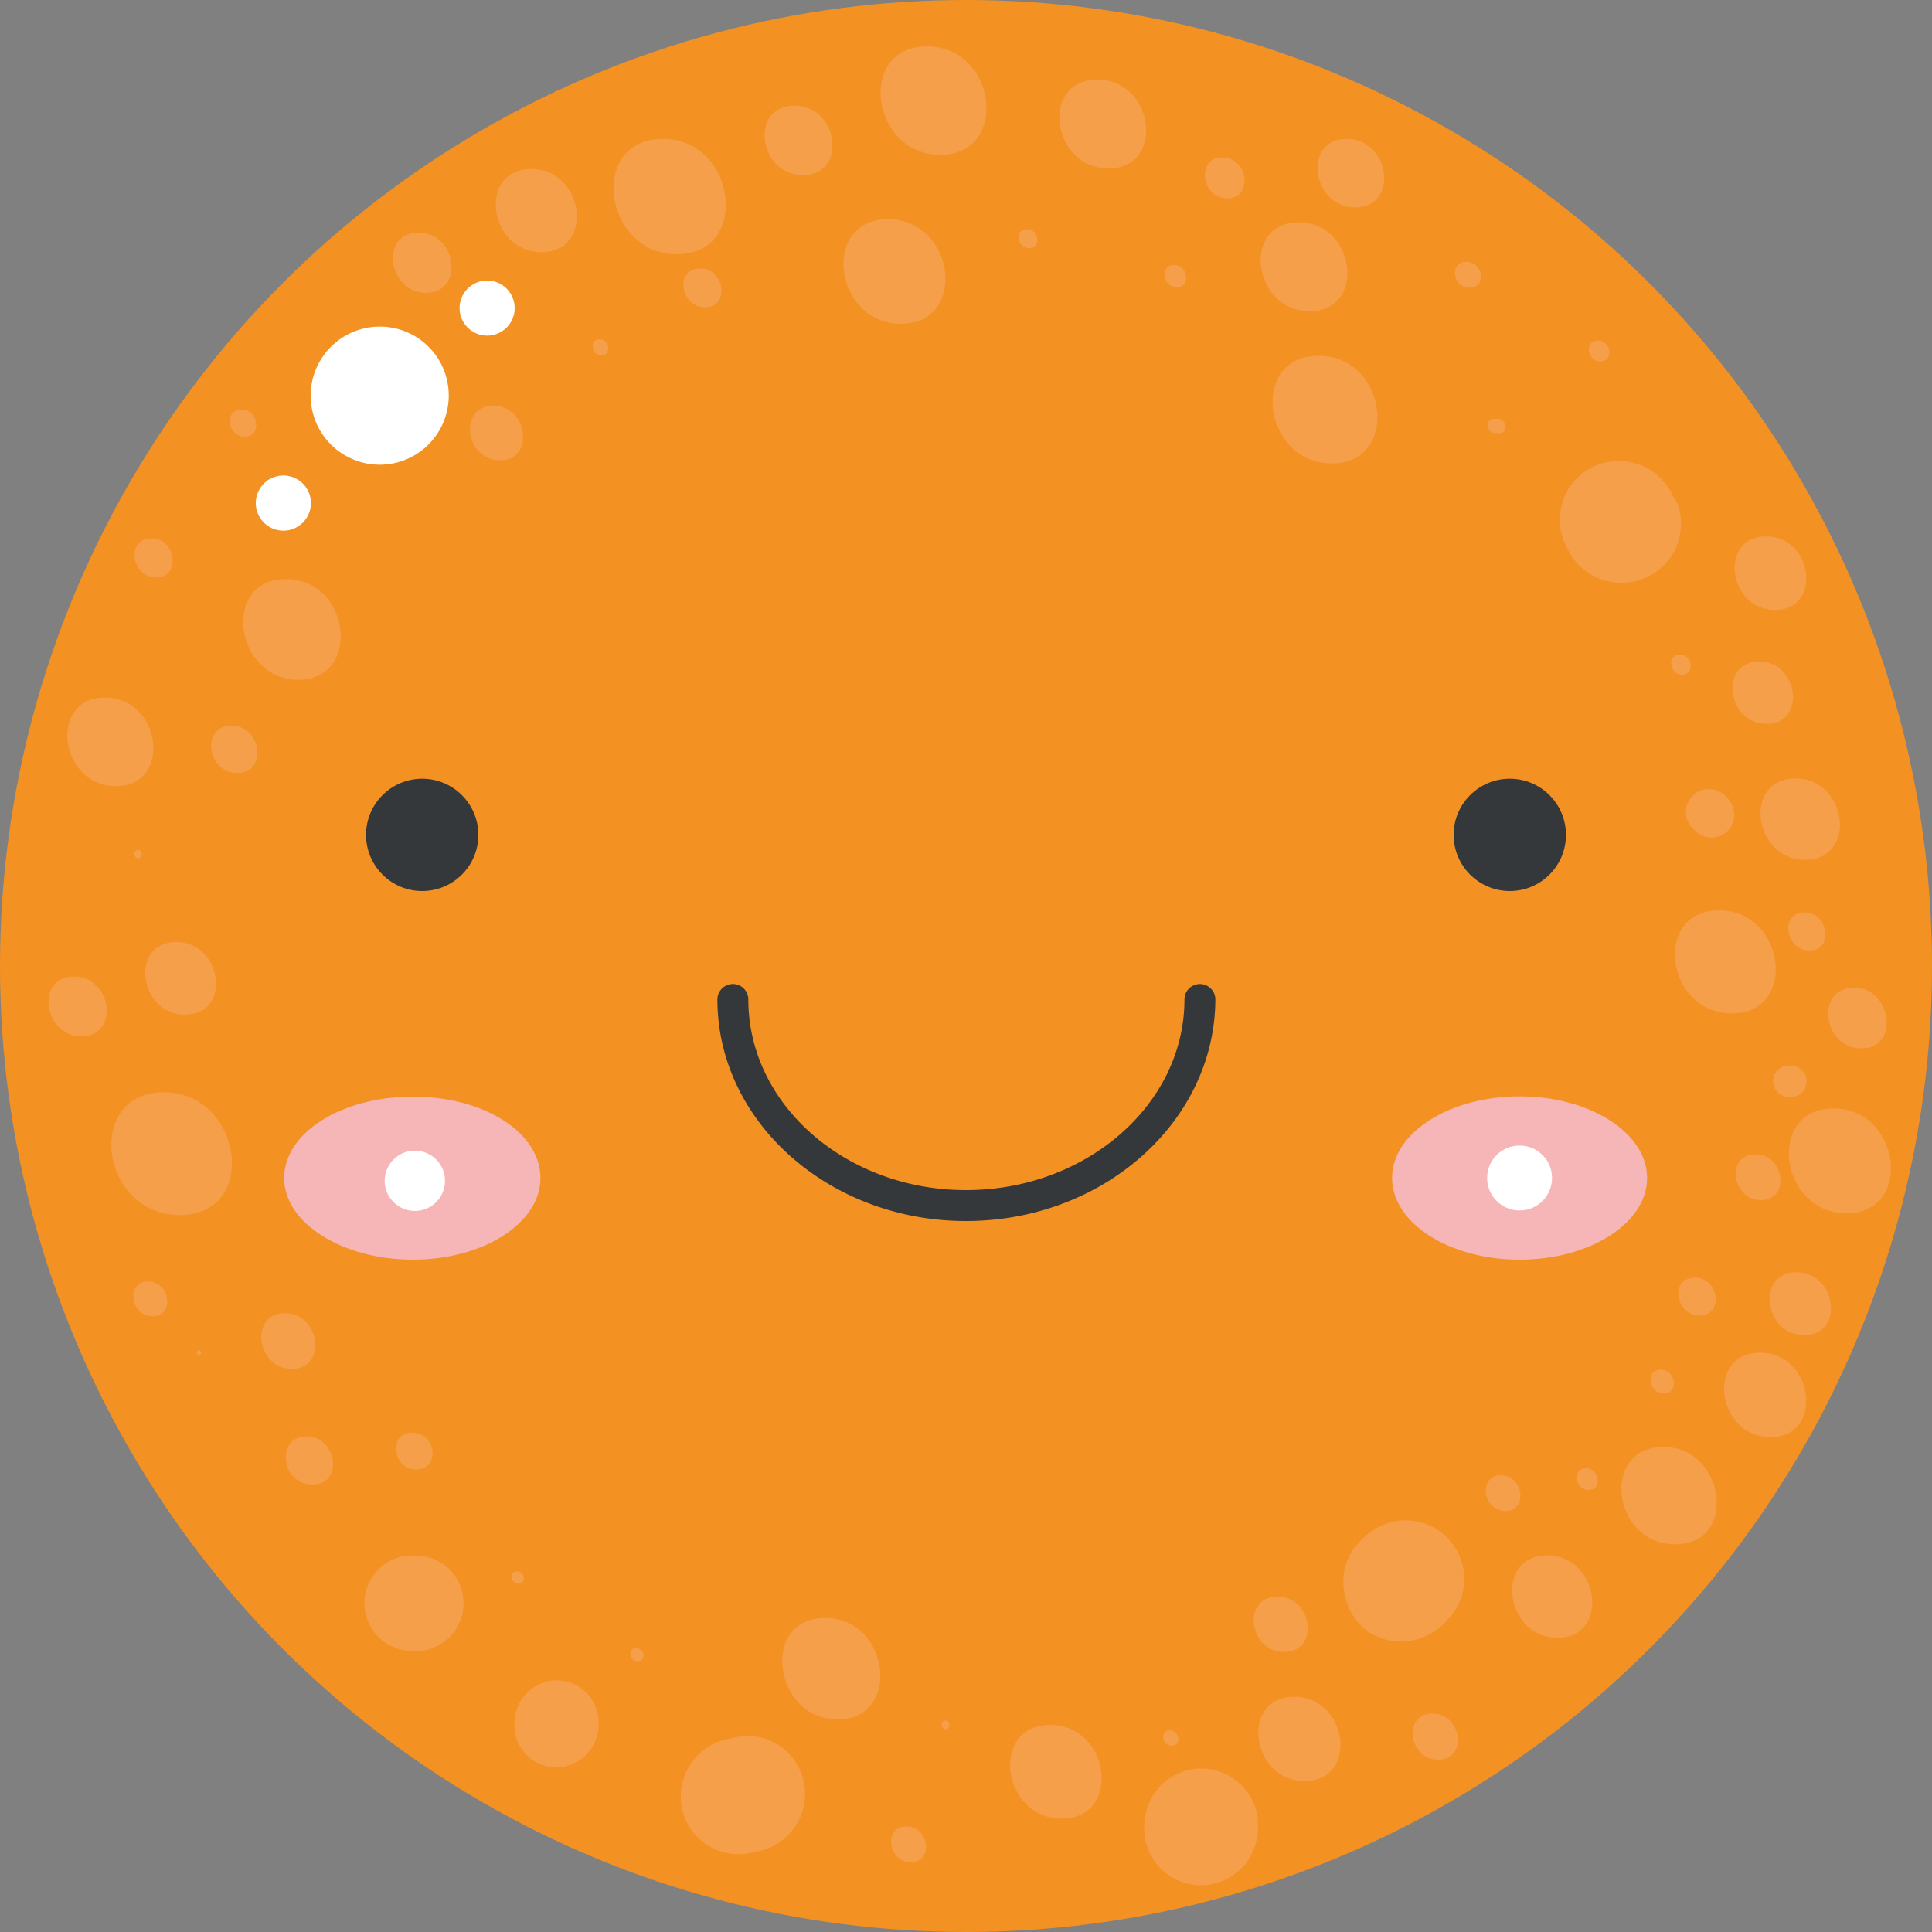 <svg id="Calque_1" data-name="Calque 1" xmlns="http://www.w3.org/2000/svg" viewBox="0 0 75 75"><rect x="0" y="0" width="75" height="75" fill="#808080" stroke="none"/><defs><style>.cls-1{fill:#f39123;}.cls-2{fill:#35383a;}.cls-3{fill:#f6b6b8;}.cls-4{fill:none;stroke:#ea5555;stroke-linecap:round;stroke-linejoin:round;stroke-width:0;}.cls-5{fill:#fff;}.cls-6{fill:#f59f4a;}</style></defs><title>circle-orange</title><circle class="cls-1" cx="37.5" cy="37.5" r="37.5"/><circle class="cls-2" cx="16.39" cy="32.41" r="2.18"/><circle class="cls-2" cx="58.61" cy="32.41" r="2.18"/><path class="cls-2" d="M37.52,47.23c-5.32,0-9.65-3.86-9.65-8.6a.6.6,0,0,1,1.2,0c0,4.08,3.79,7.4,8.45,7.4S46,42.71,46,38.63a.6.6,0,1,1,1.2,0C47.18,43.37,42.85,47.23,37.52,47.23Z" transform="translate(-0.02 0.17)"/><path class="cls-3" d="M21,45.56c0,1.75-2.21,3.17-4.95,3.17s-5-1.42-5-3.17,2.22-3.16,5-3.16S21,43.81,21,45.56Z" transform="translate(-0.02 0.17)"/><ellipse class="cls-3" cx="58.99" cy="45.73" rx="4.95" ry="3.17"/><path class="cls-4" d="M61.91,14.74s0,0,0,0Z" transform="translate(-0.02 0.17)"/><path class="cls-4" d="M65.91,37.28a0,0,0,0,0,0,0Z" transform="translate(-0.02 0.17)"/><path class="cls-5" d="M17.44,15.19a2.68,2.68,0,1,1-2.68-2.68A2.67,2.67,0,0,1,17.44,15.19Z" transform="translate(-0.02 0.17)"/><circle class="cls-5" cx="18.91" cy="11.96" r="1.07"/><path class="cls-5" d="M12.09,19.36A1.07,1.07,0,1,1,11,18.29,1.07,1.07,0,0,1,12.09,19.36Z" transform="translate(-0.02 0.17)"/><path class="cls-6" d="M36,1.63c-2.73,0-2.18,4.21.52,4.21S38.73,1.63,36,1.63Z" transform="translate(-0.02 0.17)"/><path class="cls-6" d="M39.88,8.72c-.48,0-.39.75.09.75S40.36,8.72,39.88,8.72Z" transform="translate(-0.02 0.17)"/><path class="cls-6" d="M34.5,8.34c-2.64,0-2.11,4.06.5,4.06S37.1,8.34,34.5,8.34Z" transform="translate(-0.02 0.17)"/><path class="cls-6" d="M42.62,2.92c-2.24,0-1.79,3.45.43,3.45S44.84,2.92,42.62,2.92Z" transform="translate(-0.02 0.17)"/><path class="cls-6" d="M45.6,10.12c-.57,0-.45.86.1.86S46.15,10.12,45.6,10.12Z" transform="translate(-0.02 0.17)"/><path class="cls-6" d="M47.46,5.94c-1,0-.82,1.59.2,1.59S48.48,5.94,47.46,5.94Z" transform="translate(-0.02 0.17)"/><path class="cls-6" d="M52.3,5.22c-1.72,0-1.38,2.66.33,2.66S54,5.22,52.3,5.22Z" transform="translate(-0.02 0.17)"/><path class="cls-6" d="M50.44,8.46c-2.25,0-1.8,3.45.42,3.45S52.65,8.46,50.44,8.46Z" transform="translate(-0.02 0.17)"/><path class="cls-6" d="M51.21,13.64c-2.72,0-2.17,4.18.51,4.18S53.89,13.64,51.21,13.64Z" transform="translate(-0.02 0.17)"/><path class="cls-6" d="M56.94,10c-.67,0-.54,1,.13,1S57.61,10,56.94,10Z" transform="translate(-0.02 0.17)"/><path class="cls-6" d="M58.15,16.09H58c-.35,0-.28.55.07.55h.18C58.58,16.64,58.51,16.09,58.15,16.09Z" transform="translate(-0.02 0.17)"/><path class="cls-6" d="M65.12,19.34,65,19.16a2.32,2.32,0,0,0-3-1.27,2.28,2.28,0,0,0-1.27,2.95l.09.18a2.31,2.31,0,0,0,3,1.27A2.28,2.28,0,0,0,65.12,19.34Z" transform="translate(-0.02 0.17)"/><path class="cls-6" d="M62.05,13.05c-.53,0-.43.81.1.81S62.57,13.05,62.05,13.05Z" transform="translate(-0.02 0.17)"/><path class="cls-6" d="M65.23,25.24c-.51,0-.41.78.09.78S65.73,25.24,65.23,25.24Z" transform="translate(-0.02 0.17)"/><path class="cls-6" d="M68.31,25.51c-1.57,0-1.26,2.42.29,2.42S69.86,25.51,68.31,25.51Z" transform="translate(-0.02 0.17)"/><path class="cls-6" d="M67,30.74l-.09-.09a.89.89,0,1,0-1.1,1.41l.09.09A.89.89,0,0,0,67.16,32,.92.92,0,0,0,67,30.74Z" transform="translate(-0.02 0.17)"/><path class="cls-6" d="M69.72,30.05c-2.06,0-1.65,3.16.38,3.16S71.75,30.05,69.72,30.05Z" transform="translate(-0.02 0.17)"/><path class="cls-6" d="M70.09,35.25c-1,0-.77,1.48.18,1.48S71,35.25,70.09,35.25Z" transform="translate(-0.02 0.17)"/><path class="cls-6" d="M69.47,41.2h-.09a.62.62,0,0,0-.53.68.63.63,0,0,0,.68.53h.09a.61.61,0,0,0,.53-.68A.62.62,0,0,0,69.47,41.2Z" transform="translate(-0.02 0.17)"/><path class="cls-6" d="M72.08,39.47H72c-.08,0-.06.13,0,.13h.09C72.18,39.6,72.16,39.47,72.08,39.47Z" transform="translate(-0.02 0.17)"/><path class="cls-6" d="M66.76,35.17c-2.61,0-2.09,4,.49,4S69.33,35.17,66.76,35.17Z" transform="translate(-0.02 0.17)"/><path class="cls-6" d="M68.16,44.64c-1.16,0-.92,1.78.22,1.78S69.31,44.64,68.16,44.64Z" transform="translate(-0.02 0.17)"/><path class="cls-6" d="M72,38.17c-1.53,0-1.23,2.36.28,2.36S73.46,38.17,72,38.17Z" transform="translate(-0.02 0.17)"/><path class="cls-6" d="M71.2,42.86c-2.64,0-2.11,4.07.5,4.07S73.81,42.86,71.2,42.86Z" transform="translate(-0.02 0.17)"/><path class="cls-6" d="M69.76,49.22c-1.59,0-1.27,2.44.3,2.44S71.33,49.22,69.76,49.22Z" transform="translate(-0.02 0.17)"/><path class="cls-6" d="M64.49,53c-.6,0-.48.93.12.93S65.08,53,64.49,53Z" transform="translate(-0.02 0.17)"/><path class="cls-6" d="M68.35,52.34c-2.13,0-1.7,3.28.4,3.28S70.45,52.34,68.35,52.34Z" transform="translate(-0.02 0.17)"/><path class="cls-6" d="M65.82,49.43c-1,0-.76,1.47.18,1.47S66.77,49.43,65.82,49.43Z" transform="translate(-0.02 0.17)"/><path class="cls-6" d="M61.59,56.83c-.55,0-.44.84.1.84S62.13,56.83,61.59,56.83Z" transform="translate(-0.02 0.17)"/><path class="cls-6" d="M64.59,56c-2.45,0-2,3.78.46,3.78S67,56,64.59,56Z" transform="translate(-0.02 0.17)"/><path class="cls-6" d="M60.08,60.21c-2.07,0-1.65,3.2.4,3.2S62.13,60.21,60.08,60.21Z" transform="translate(-0.02 0.17)"/><path class="cls-6" d="M58.29,57.1c-.9,0-.72,1.39.17,1.39S59.17,57.1,58.29,57.1Z" transform="translate(-0.02 0.17)"/><path class="cls-6" d="M55.63,66.35c-1.17,0-.94,1.79.22,1.79S56.78,66.35,55.63,66.35Z" transform="translate(-0.02 0.17)"/><path class="cls-6" d="M56.85,60.88A2.32,2.32,0,0,0,56,59.34a2.28,2.28,0,0,0-1.71-.47,2.51,2.51,0,0,0-1.54.87l-.09.09a2.21,2.21,0,0,0-.47,1.7A2.35,2.35,0,0,0,53,63.07a2.27,2.27,0,0,0,1.7.47,2.46,2.46,0,0,0,1.54-.87l.09-.09A2.22,2.22,0,0,0,56.85,60.88Z" transform="translate(-0.02 0.17)"/><path class="cls-6" d="M50.26,65.7c-2.12,0-1.69,3.27.41,3.27S52.37,65.7,50.26,65.7Z" transform="translate(-0.02 0.17)"/><path class="cls-6" d="M54.82,67.76s0,.06,0,.06S54.86,67.76,54.82,67.76Z" transform="translate(-0.02 0.17)"/><path class="cls-6" d="M49.61,61.81c-1.4,0-1.12,2.15.26,2.15S51,61.81,49.61,61.81Z" transform="translate(-0.02 0.17)"/><path class="cls-6" d="M45.43,67c-.39,0-.31.6.08.6S45.82,67,45.43,67Z" transform="translate(-0.02 0.17)"/><path class="cls-6" d="M46.38,68.5a2.22,2.22,0,0,0-1.47.84A2.37,2.37,0,0,0,44.45,71v.09A2.22,2.22,0,0,0,46.92,73a2.26,2.26,0,0,0,1.47-.84,2.38,2.38,0,0,0,.46-1.63v-.09A2.22,2.22,0,0,0,46.38,68.5Z" transform="translate(-0.02 0.17)"/><path class="cls-6" d="M40.79,66.79c-2.37,0-1.89,3.64.45,3.64S43.13,66.79,40.79,66.79Z" transform="translate(-0.02 0.17)"/><path class="cls-6" d="M36.73,66.62c-.22,0-.18.34,0,.34S36.94,66.62,36.73,66.62Z" transform="translate(-0.02 0.17)"/><path class="cls-6" d="M35.21,70.73c-.91,0-.72,1.39.17,1.39S36.1,70.73,35.21,70.73Z" transform="translate(-0.02 0.17)"/><path class="cls-6" d="M31.26,69.23a2.25,2.25,0,0,0-2.49-2l-.36.08a2.29,2.29,0,0,0-1.95,2.49A2.24,2.24,0,0,0,29,71.79l.37-.08A2.27,2.27,0,0,0,31.26,69.23Z" transform="translate(-0.02 0.17)"/><path class="cls-6" d="M32.05,62.64c-2.55,0-2,3.94.49,3.94S34.58,62.64,32.05,62.64Z" transform="translate(-0.02 0.17)"/><path class="cls-6" d="M24.72,63.81c-.34,0-.27.51.06.51S25.05,63.81,24.72,63.81Z" transform="translate(-0.02 0.17)"/><path class="cls-6" d="M21.37,65.08A1.67,1.67,0,0,0,20,66.9V67a1.63,1.63,0,0,0,1.82,1.43,1.68,1.68,0,0,0,1.43-1.83V66.5A1.64,1.64,0,0,0,21.37,65.08Z" transform="translate(-0.02 0.17)"/><path class="cls-6" d="M18,61.84a1.85,1.85,0,0,0-.7-1.24,2.06,2.06,0,0,0-1.38-.38H15.8a1.87,1.87,0,0,0-1.62,2.07,1.89,1.89,0,0,0,.7,1.24,2,2,0,0,0,1.38.39h.09A1.86,1.86,0,0,0,18,61.84Z" transform="translate(-0.02 0.17)"/><path class="cls-6" d="M20.09,60.83c-.31,0-.25.48.06.48S20.4,60.83,20.09,60.83Z" transform="translate(-0.02 0.17)"/><path class="cls-6" d="M16,55.45c-.92,0-.74,1.43.18,1.43S17,55.45,16,55.45Z" transform="translate(-0.02 0.17)"/><path class="cls-6" d="M11.92,55.59c-1.21,0-1,1.87.23,1.87S13.11,55.59,11.92,55.59Z" transform="translate(-0.02 0.17)"/><path class="cls-6" d="M7.75,52.25c-.13,0-.1.19,0,.19S7.87,52.25,7.75,52.25Z" transform="translate(-0.02 0.17)"/><path class="cls-6" d="M11.08,50.81c-1.4,0-1.11,2.16.27,2.16S12.46,50.81,11.08,50.81Z" transform="translate(-0.02 0.17)"/><path class="cls-6" d="M6.38,42.23C3.28,42.23,3.9,47,7,47S9.44,42.23,6.38,42.23Z" transform="translate(-0.02 0.17)"/><path class="cls-6" d="M5.77,49.58c-.88,0-.7,1.35.17,1.35S6.64,49.58,5.77,49.58Z" transform="translate(-0.02 0.17)"/><path class="cls-6" d="M2.89,37.74c-1.5,0-1.2,2.32.29,2.32S4.38,37.74,2.89,37.74Z" transform="translate(-0.02 0.17)"/><path class="cls-6" d="M6.86,36.4c-1.83,0-1.46,2.82.35,2.82S8.67,36.4,6.86,36.4Z" transform="translate(-0.02 0.17)"/><path class="cls-6" d="M5.38,32.83c-.21,0-.17.32,0,.32S5.59,32.83,5.38,32.83Z" transform="translate(-0.02 0.17)"/><path class="cls-6" d="M4.1,26.91c-2.23,0-1.78,3.44.42,3.44S6.3,26.91,4.1,26.91Z" transform="translate(-0.02 0.17)"/><path class="cls-6" d="M9,28c-1.19,0-.95,1.84.23,1.84S10.19,28,9,28Z" transform="translate(-0.02 0.17)"/><path class="cls-6" d="M10.57,24.26c-.13,0-.11.2,0,.2S10.69,24.26,10.57,24.26Z" transform="translate(-0.02 0.17)"/><path class="cls-6" d="M5.9,20.73c-1,0-.79,1.52.18,1.52S6.87,20.73,5.9,20.73Z" transform="translate(-0.02 0.17)"/><path class="cls-6" d="M9.39,15.73c-.68,0-.55,1.05.13,1.05S10.06,15.73,9.39,15.73Z" transform="translate(-0.02 0.17)"/><path class="cls-6" d="M11.12,22.31c-2.54,0-2,3.91.48,3.91S13.63,22.31,11.12,22.31Z" transform="translate(-0.02 0.17)"/><path class="cls-6" d="M19.17,15.58c-1.38,0-1.1,2.12.26,2.12S20.53,15.58,19.17,15.58Z" transform="translate(-0.02 0.17)"/><path class="cls-6" d="M16.27,8.86c-1.52,0-1.21,2.34.29,2.34S17.77,8.86,16.27,8.86Z" transform="translate(-0.02 0.17)"/><path class="cls-6" d="M20.65,6.39c-2.1,0-1.68,3.23.39,3.23S22.72,6.39,20.65,6.39Z" transform="translate(-0.02 0.17)"/><path class="cls-6" d="M23.29,13c-.4,0-.32.63.08.63S23.7,13,23.29,13Z" transform="translate(-0.02 0.17)"/><path class="cls-6" d="M27.2,10.25c-1,0-.78,1.51.19,1.51S28.17,10.25,27.2,10.25Z" transform="translate(-0.02 0.17)"/><path class="cls-6" d="M25.75,5.22c-2.91,0-2.32,4.48.55,4.48S28.62,5.22,25.75,5.22Z" transform="translate(-0.02 0.17)"/><path class="cls-6" d="M30.86,3.93c-1.76,0-1.41,2.7.33,2.7S32.59,3.93,30.86,3.93Z" transform="translate(-0.02 0.17)"/><path class="cls-6" d="M68.58,20.65c-1.86,0-1.48,2.86.35,2.86S70.41,20.65,68.58,20.65Z" transform="translate(-0.02 0.17)"/><circle class="cls-5" cx="58.99" cy="45.73" r="1.26"/><path class="cls-5" d="M17.29,45.56a1.17,1.17,0,1,1-2.33,0,1.17,1.17,0,0,1,2.33,0Z" transform="translate(-0.02 0.17)"/></svg>